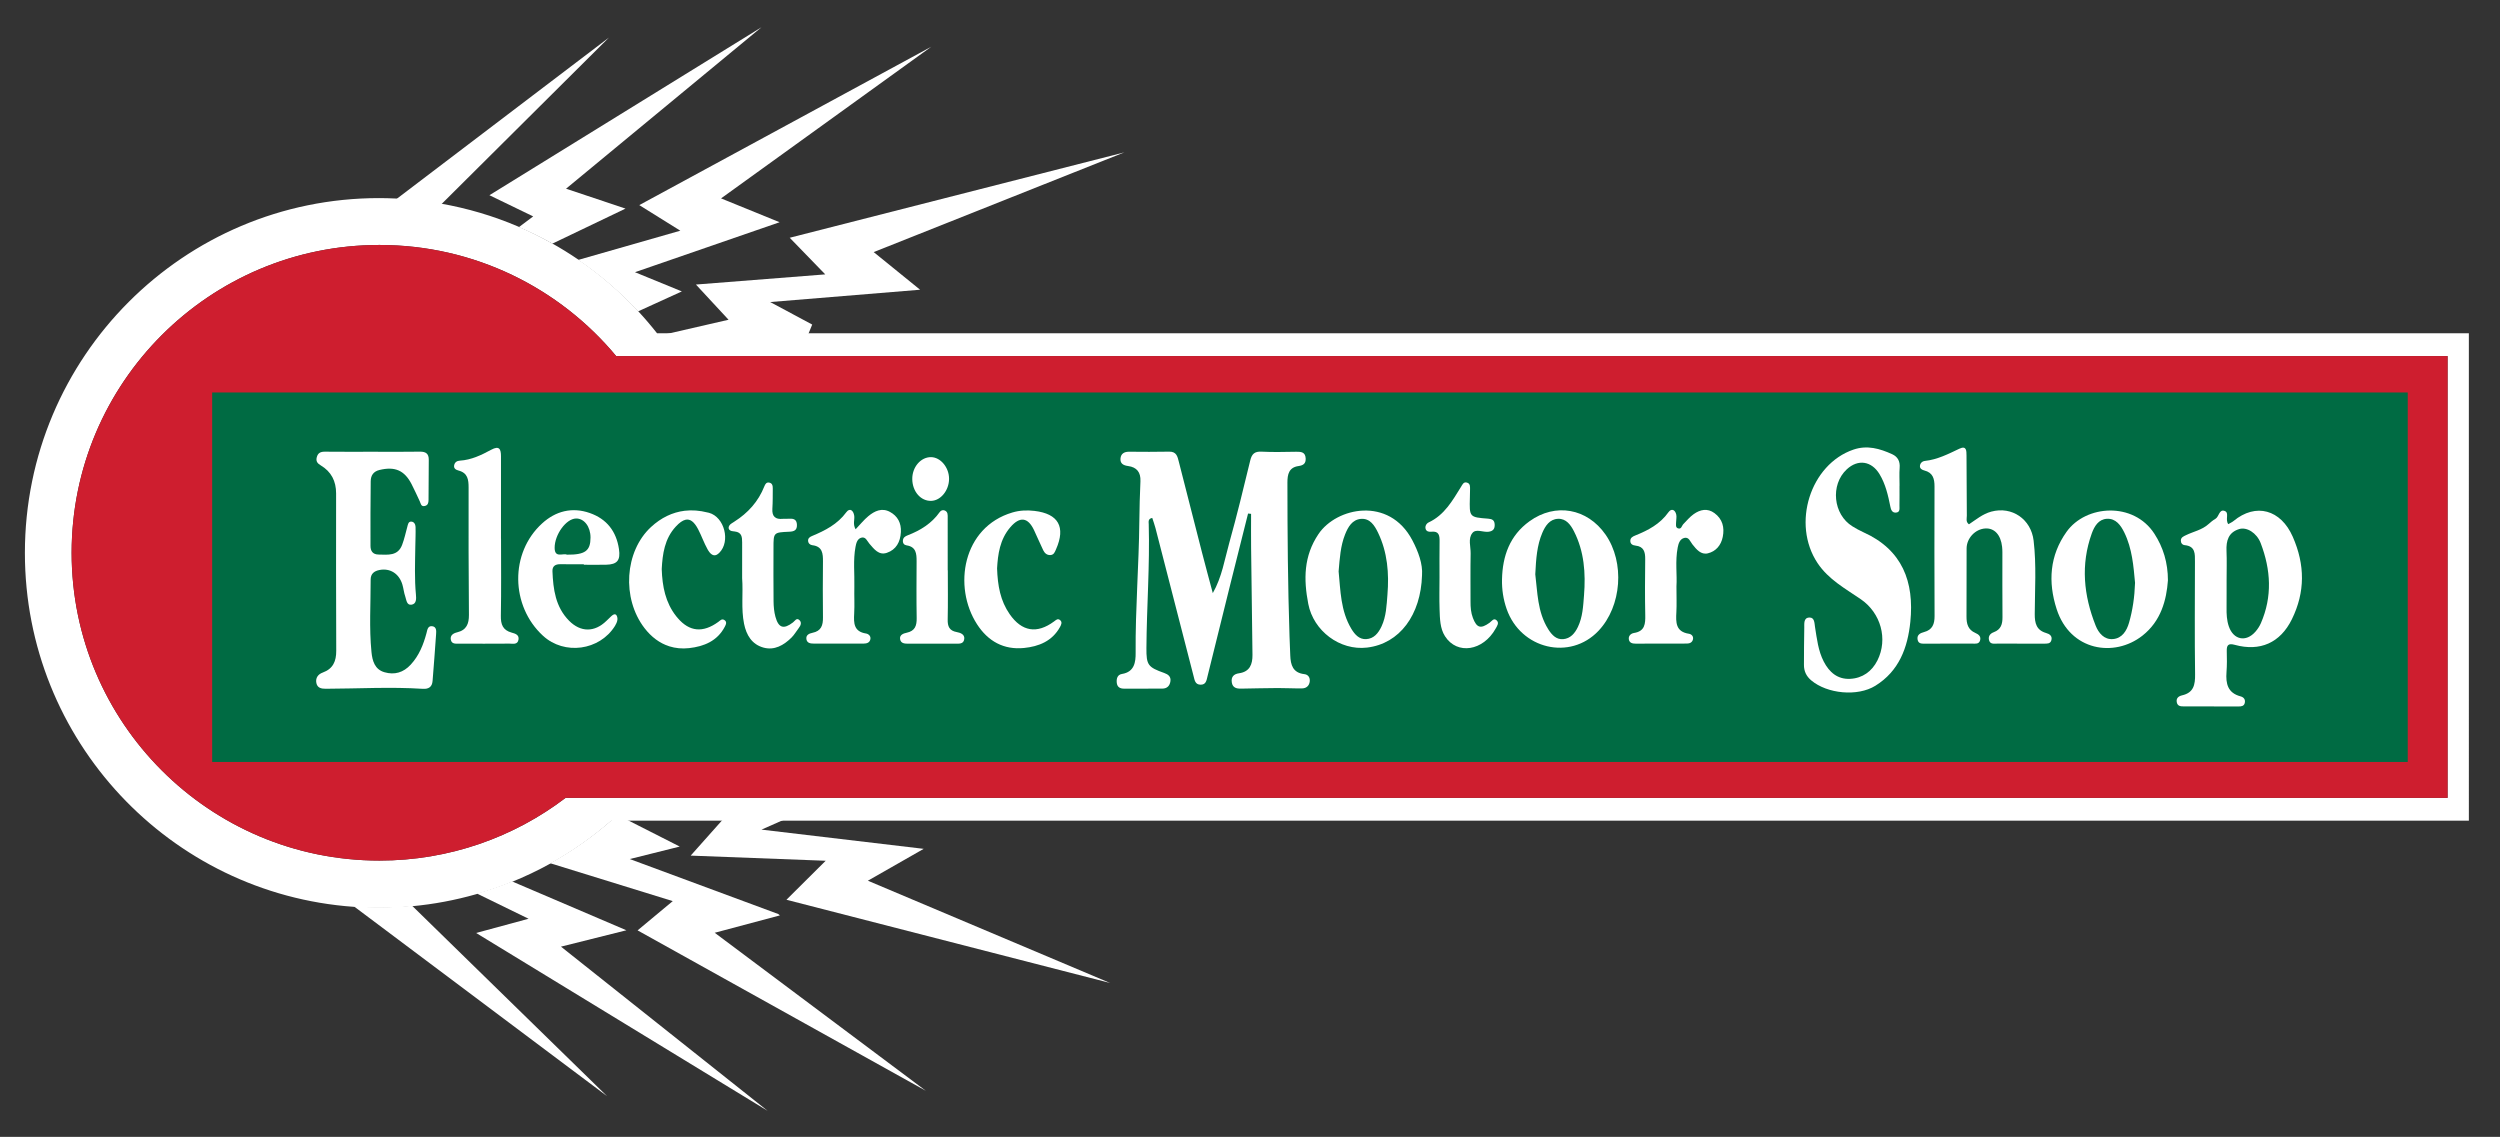 <?xml version="1.0" encoding="utf-8"?>
<!-- Generator: Adobe Illustrator 15.0.0, SVG Export Plug-In . SVG Version: 6.00 Build 0)  -->
<!DOCTYPE svg PUBLIC "-//W3C//DTD SVG 1.1//EN" "http://www.w3.org/Graphics/SVG/1.1/DTD/svg11.dtd">
<svg version="1.1" id="EMS_Logo" xmlns="http://www.w3.org/2000/svg" xmlns:xlink="http://www.w3.org/1999/xlink" x="0px" y="0px"
	 width="736.508px" height="334.921px" viewBox="0 0 736.508 334.921" enable-background="new 0 0 736.508 334.921"
	 xml:space="preserve">
<rect x="0" y="0" width="736.508" height="334.921" fill="#333333" stroke="none"/>
<g id="Bolts_5_">
	<path fill="#FFFFFF" d="M188.334,60.426l12.089,7.536l-30.1,8.617c6.438,4.387,12.347,9.48,17.65,15.154l12.903-5.882
		l-13.814-5.659l42.612-14.723l-17.248-7.023l61.958-44.694L188.334,60.426z"/>
	<path fill="#FFFFFF" d="M111.766,267.292c-2.534,0-5.038-0.121-7.529-0.297l74.59,55.924l-57.425-56.086
		C118.227,267.125,115.018,267.292,111.766,267.292"/>
	<path fill="#FFFFFF" d="M157.077,63.753l-4.216,3.165c3.389,1.445,6.679,3.077,9.873,4.859l21.548-10.322l-17.521-5.863
		l57.578-47.567l-80.151,49.488L157.077,63.753z"/>
	<path fill="#FFFFFF" d="M184.541,274.063l-33.684-14.394c-3.383,1.361-6.851,2.547-10.398,3.554l15.259,7.446l-15.451,4.189
		l85.882,52.403l-60.886-48.375L184.541,274.063z"/>
	<path fill="#FFFFFF" d="M179.402,11.059l-62.831,47.749c4.529,0.205,8.978,0.714,13.338,1.476L179.402,11.059z"/>
	<polygon fill="#FFFFFF" points="238.099,98.5 239.279,95.615 226.895,88.983 271.063,85.354 257.391,74.268 331.235,44.888 
		232.654,70.043 243.121,80.834 205.019,83.826 214.633,94.199 195.928,98.5 	"/>
	<polygon fill="#FFFFFF" points="212.916,241.464 203.476,252.066 243.249,253.582 231.689,265.07 327.044,289.591 255.675,259.46 
		272.125,250.072 224.337,244.41 231.001,241.464 	"/>
	<path fill="#FFFFFF" d="M180.359,241.464c-5.601,4.896-11.717,9.217-18.274,12.845l36.108,11.162l-10.359,8.622l84.921,47.26
		l-62.198-46.555l19.203-5.118c-0.164-0.136-0.323-0.271-0.488-0.406l-43.734-16.194l14.714-3.68l-15.633-7.936H180.359z"/>
</g>
<g>
	<path fill="#FFFFFF" d="M193.571,98.185c-1.799-2.282-3.682-4.489-5.658-6.613c-5.28-5.661-11.166-10.743-17.575-15.118
		c-2.56-1.747-5.204-3.371-7.918-4.888c-3.181-1.777-6.458-3.406-9.833-4.852c-7.231-3.091-14.889-5.365-22.853-6.757
		c-4.342-0.762-8.771-1.27-13.281-1.476c-1.587-0.072-3.18-0.12-4.784-0.12c-57.624,0-104.335,46.806-104.335,104.542
		c0,55.214,42.719,100.394,96.839,104.248c2.48,0.177,4.973,0.298,7.497,0.298c3.238,0,6.433-0.168,9.595-0.457
		c6.519-0.598,12.858-1.803,18.975-3.543c3.531-1.007,6.985-2.189,10.352-3.549c3.961-1.598,7.807-3.417,11.509-5.473
		c6.46-3.58,12.487-7.842,18.015-12.661h547.218V98.185H193.571z M721.067,235.054H166.62c-15.23,11.586-34.228,18.475-54.84,18.475
		c-50.081,0-90.683-40.6-90.683-90.682c0-50.083,40.602-90.682,90.683-90.682c28.041,0,53.104,12.733,69.738,32.727h539.549V235.054
		z"/>
	<path fill="#CE1E2F" d="M721.067,104.892H181.518c-16.635-19.994-41.698-32.727-69.738-32.727
		c-50.081,0-90.683,40.599-90.683,90.682c0,50.082,40.602,90.682,90.683,90.682c20.613,0,39.61-6.889,54.84-18.475h554.447V104.892z
		"/>
	<path id="Bar_5_" fill="#006B43" d="M62.506,115.625v108.85H709.33v-108.85H62.506z"/>
</g>
<g id="Text_5_">
	<path fill="#FFFFFF" d="M384.277,198.604c-3.406-0.382-4.059-2.722-4.161-5.53c-0.069-1.857-0.155-3.714-0.216-5.574
		c-0.499-15.113-0.612-30.233-0.621-45.354c-0.003-2.432,0.465-4.448,3.253-4.842c1.452-0.205,2.214-0.758,2.123-2.291
		c-0.111-1.854-1.353-1.942-2.783-1.924c-3.4,0.043-6.807,0.153-10.196-0.027c-2.065-0.11-2.883,0.661-3.351,2.594
		c-1.961,8.084-3.912,16.179-6.154,24.19c-1.397,4.993-2.185,10.188-4.876,14.891c-1.062-3.994-2.154-7.978-3.182-11.979
		c-2.291-8.908-4.543-17.824-6.826-26.732c-0.381-1.49-0.664-3.013-2.825-2.967c-3.946,0.092-7.896,0.046-11.844,0.021
		c-1.417-0.009-2.398,0.572-2.518,2c-0.124,1.502,0.855,2.028,2.253,2.214c2.546,0.343,3.741,1.845,3.627,4.469
		c-0.17,3.94-0.293,7.88-0.328,11.823c-0.122,12.918-1.19,25.812-1.089,38.739c0.023,2.734-0.339,5.616-4.015,6.223
		c-1.337,0.217-1.651,1.32-1.553,2.514c0.111,1.35,0.947,1.833,2.247,1.82c3.72-0.027,7.441,0.004,11.165-0.016
		c1.438-0.007,2.228-0.834,2.411-2.205c0.174-1.328-0.658-1.978-1.793-2.384c-4.835-1.723-5.319-2.337-5.284-7.372
		c0.084-12.156,1.017-24.3,0.681-36.466c-0.021-0.688-0.264-1.612,1.035-1.86c0.318,0.997,0.693,1.997,0.959,3.025
		c3.754,14.523,7.507,29.053,11.221,43.585c0.31,1.218,0.457,2.485,2.042,2.521c1.624,0.033,1.766-1.258,2.061-2.471
		c2.242-9.146,4.517-18.283,6.794-27.422c1.707-6.849,3.436-13.689,5.152-20.529c0.296,0.03,0.593,0.061,0.89,0.092
		c0,3.322-0.034,6.647,0.006,9.972c0.122,10.518,0.284,21.036,0.404,31.555c0.029,2.771-0.767,4.994-3.986,5.446
		c-1.542,0.218-2.367,1.077-2.099,2.72c0.251,1.543,1.38,1.82,2.686,1.799c3.616-0.056,7.231-0.156,10.849-0.174
		c2.406-0.013,4.813,0.149,7.222,0.098c1.209-0.023,2.06-0.783,2.201-2.047C385.984,199.607,385.388,198.73,384.277,198.604"/>
	<path fill="#FFFFFF" d="M127.335,184.487c-1.352-0.175-1.445,1.136-1.686,2.024c-0.917,3.421-2.187,6.621-4.645,9.287
		c-2.165,2.348-4.769,3.1-7.731,2.248c-2.878-0.824-3.578-3.367-3.834-5.938c-0.709-7.104-0.225-14.229-0.244-21.345
		c-0.003-1.707,1.004-2.527,2.609-2.842c3.104-0.609,5.784,1.058,6.748,4.324c0.339,1.146,0.441,2.377,0.841,3.498
		c0.339,0.961,0.385,2.561,1.768,2.41c1.558-0.168,1.486-1.785,1.378-2.925c-0.45-4.701-0.252-9.399-0.189-14.104
		c0.026-1.96,0.13-3.921,0.075-5.882c-0.021-0.768-0.444-1.606-1.363-1.572c-0.765,0.027-0.88,0.832-1.055,1.48
		c-0.486,1.796-0.882,3.628-1.537,5.362c-1.267,3.362-4.208,2.909-6.955,2.863c-1.706-0.03-2.362-1.052-2.366-2.53
		c-0.021-6.354-0.012-12.71,0.064-19.066c0.018-1.655,0.754-2.878,2.583-3.322c4.537-1.101,7.375,0.104,9.477,4.218
		c0.844,1.652,1.614,3.344,2.398,5.029c0.309,0.667,0.354,1.612,1.466,1.364c0.935-0.205,1.106-0.939,1.11-1.762
		c0.019-3.946,0.029-7.889,0.069-11.832c0.018-1.838-0.877-2.444-2.661-2.41c-4.6,0.083-9.202,0.027-13.803,0.027
		c-4.71,0-9.422,0.034-14.133-0.021c-1.284-0.015-2.075,0.373-2.404,1.658c-0.297,1.168,0.197,1.792,1.176,2.376
		c3.106,1.854,4.53,4.641,4.525,8.269c-0.022,15.454-0.021,30.905,0.039,46.359c0.012,3.06-0.925,5.302-3.99,6.412
		c-1.341,0.481-2.171,1.563-1.865,3.076c0.296,1.459,1.451,1.7,2.778,1.694c9.525-0.033,19.053-0.597,28.579,0.017
		c1.694,0.108,2.745-0.526,2.881-2.332c0.35-4.578,0.735-9.153,1.034-13.737C128.531,185.938,128.661,184.658,127.335,184.487"/>
	<path fill="#FFFFFF" d="M548.927,156.786c-1.095-0.49-2.152-1.089-3.18-1.716c-5.713-3.5-6.578-12.254-1.681-16.806
		c3.314-3.08,7.302-2.453,9.642,1.414c1.802,2.976,2.526,6.265,3.2,9.596c0.174,0.866,0.504,1.817,1.629,1.741
		c1.298-0.092,1.032-1.199,1.047-2.022c0.034-1.973,0.011-3.946,0.011-5.919h0.017c0-1.753-0.111-3.518,0.028-5.262
		c0.156-1.894-0.548-3.246-2.198-4.001c-3.646-1.664-7.368-2.738-11.415-1.358c-12.737,4.35-18.259,21.875-10.578,33.426
		c3.223,4.845,8.179,7.513,12.764,10.664c5.864,4.025,8.041,11.697,4.883,18.015c-1.625,3.248-4.424,5.256-8.063,5.43
		c-3.651,0.175-6.117-1.905-7.76-5.103c-1.644-3.2-2.003-6.692-2.563-10.146c-0.188-1.178-0.121-2.839-1.631-2.814
		c-1.808,0.031-1.508,1.84-1.538,3.068c-0.086,3.616-0.069,7.234-0.095,10.854c-0.014,1.863,0.673,3.348,2.132,4.58
		c4.701,3.971,13.646,4.852,18.896,1.604c6.972-4.307,9.536-11.2,10.313-18.854C563.976,171.41,560.462,161.958,548.927,156.786"/>
	<path fill="#FFFFFF" d="M602.811,186.492c-2.891-0.83-3.38-2.912-3.368-5.6c0.031-7.209,0.522-14.422-0.334-21.632
		c-0.746-6.302-6.374-10.202-12.497-8.528c-2.545,0.7-4.479,2.358-6.557,3.732c-0.992-0.756-0.616-1.701-0.622-2.521
		c-0.051-5.916-0.055-11.835-0.094-17.751c-0.009-1.364,0.026-3.01-2.1-2c-3.27,1.551-6.474,3.206-10.151,3.597
		c-0.84,0.092-1.438,0.71-1.47,1.539c-0.026,0.734,0.629,1.107,1.3,1.276c2.514,0.639,3.006,2.41,2.996,4.75
		c-0.055,12.713-0.027,25.42,0.016,38.133c0.01,2.328-0.61,4.072-3.106,4.722c-1.097,0.283-2.157,0.807-1.896,2.235
		c0.244,1.343,1.413,1.171,2.364,1.175c4.604,0.018,9.207,0.012,13.812-0.007c0.845-0.003,1.876,0.208,2.222-0.905
		c0.368-1.201-0.419-1.826-1.395-2.248c-2.148-0.934-2.609-2.688-2.593-4.836c0.054-6.685-0.014-13.371,0.029-20.056
		c0.019-3.041,2.57-5.699,5.494-5.879c2.702-0.168,4.588,1.881,4.965,5.408c0.06,0.544,0.084,1.095,0.084,1.64
		c0.006,6.355-0.031,12.713,0.028,19.069c0.019,2.053-0.446,3.663-2.563,4.44c-1.023,0.377-1.67,1.129-1.414,2.282
		c0.301,1.349,1.465,1.083,2.405,1.087c4.604,0.02,9.208,0.016,13.81,0.006c0.866-0.004,1.874,0.094,2.168-1.01
		C604.674,187.367,603.828,186.781,602.811,186.492"/>
	<path fill="#FFFFFF" d="M657.99,153.503c-0.404,0.337-0.912,0.545-1.539,0.912c-0.986-1.425,0.392-3.331-1.044-3.882
		c-1.646-0.627-1.649,1.68-2.733,2.313c-0.733,0.428-1.412,0.982-2.044,1.557c-1.913,1.738-4.449,2.184-6.67,3.276
		c-0.69,0.339-1.464,0.63-1.475,1.566c-0.009,0.75,0.437,1.291,1.163,1.361c3.17,0.312,2.992,2.622,2.99,4.864
		c-0.012,11.071-0.112,22.138,0.04,33.206c0.043,3.103-0.441,5.39-3.83,6.173c-1.043,0.241-1.828,0.838-1.551,2.099
		c0.249,1.116,1.151,1.157,2.063,1.157c5.37,0.002,10.739,0.008,16.109,0.021c0.808,0.004,1.605-0.082,1.838-1
		c0.261-1.021-0.271-1.726-1.241-1.979c-3.78-1-4.384-3.756-4.132-7.121c0.156-2.07,0.137-4.163,0.076-6.242
		c-0.05-1.8,0.531-2.311,2.355-1.813c7.458,2.044,13.412-0.594,16.82-7.516c3.957-8.039,3.897-16.079,0.266-24.337
		C671.949,150.147,664.601,148.034,657.99,153.503 M666.057,183.606c-0.389,0.888-0.947,1.743-1.588,2.476
		c-2.779,3.189-6.485,2.44-7.854-1.551c-0.611-1.783-0.688-3.639-0.662-5.5c0.017-1.424,0.01-2.843,0.01-4.266
		c0.001-1.309,0.001-2.621,0.001-3.934c-0.003-2.838,0.095-5.685-0.029-8.52c-0.133-3.016,0.563-5.473,3.747-6.448
		c2.201-0.676,5.153,1.098,6.322,4.151C668.995,167.834,669.488,175.742,666.057,183.606"/>
	<path fill="#FFFFFF" d="M388.432,157.33c-4.38,6.5-4.407,13.326-3.013,20.574c1.529,7.961,9.309,13.826,17.319,12.875
		c9.625-1.145,15.844-9.639,16.196-21.308c0.245-3.307-1.083-6.944-2.863-10.324C409.215,146.146,393.721,149.475,388.432,157.33
		 M408.743,175.208c-0.254,3.131-0.344,6.342-1.737,9.322c-0.957,2.043-2.279,3.643-4.547,3.76
		c-2.027,0.104-3.342-1.361-4.349-3.041c-3.184-5.309-3.188-11.285-3.75-16.914c0.33-3.859,0.547-7.473,1.901-10.883
		c0.878-2.211,2.114-4.368,4.671-4.585c2.675-0.223,4.025,1.955,5.04,4.057C408.771,162.717,409.254,168.936,408.743,175.208"/>
	<path fill="#FFFFFF" d="M450.59,153.57c-5.792,4.182-7.943,10.196-8.092,17.094c-0.063,3.004,0.377,5.92,1.359,8.733
		c4.133,11.851,18.704,15.304,27.077,6.433c6.847-7.256,7.782-20.148,2.061-28.344C467.598,149.75,458.229,148.052,450.59,153.57
		 M466.656,175.386c-0.248,3.134-0.38,6.346-1.796,9.31c-0.918,1.925-2.229,3.414-4.329,3.601c-2.041,0.182-3.377-1.262-4.414-2.92
		c-3.234-5.164-3.159-11.063-3.817-16.174c0.225-4.591,0.499-8.541,2.068-12.22c0.87-2.043,2.167-4.05,4.657-4.139
		c2.365-0.085,3.703,1.784,4.656,3.652C466.728,162.448,467.17,168.886,466.656,175.386"/>
	<path fill="#FFFFFF" d="M608.824,156.66c-5.002,7.002-5.509,14.781-2.928,22.789c3.972,12.313,16.954,14.354,25.273,7.816
		c5.498-4.322,7.089-10.533,7.51-16.29c-0.002-5.188-1.389-9.728-3.998-13.747C628.523,147.734,614.502,148.713,608.824,156.66
		 M627.23,183.425c-0.685,2.394-2.037,4.623-4.741,4.85c-2.615,0.219-4.244-1.802-5.104-3.964
		c-3.529-8.894-4.452-17.972-1.139-27.164c0.755-2.096,1.979-4.164,4.449-4.307c2.632-0.15,4.09,1.918,5.115,4.001
		c2.367,4.8,2.731,10.052,3.182,14.868C628.844,175.962,628.284,179.746,627.23,183.425"/>
	<path fill="#FFFFFF" d="M150.712,186.363c-2.584-0.717-3.206-2.408-3.159-4.943c0.141-7.557,0.051-15.111,0.051-22.667h-0.013
		c0-8.106,0.003-16.209-0.001-24.316c0-2.059-0.44-3.264-2.886-1.936c-2.884,1.56-5.855,3-9.233,3.206
		c-0.846,0.052-1.482,0.465-1.666,1.315c-0.217,0.991,0.513,1.398,1.273,1.597c2.714,0.707,2.982,2.649,2.974,5.066
		c-0.047,12.483,0.006,24.967,0.097,37.451c0.019,2.604-0.692,4.479-3.467,5.148c-1.11,0.266-2.168,0.871-1.85,2.254
		c0.29,1.268,1.486,1.08,2.448,1.084c4.929,0.015,9.857,0.026,14.786-0.011c1.015-0.006,2.398,0.404,2.683-1.146
		C153.019,186.992,151.739,186.646,150.712,186.363"/>
	<path fill="#FFFFFF" d="M178.58,166.369c3.278-0.076,4.259-1.315,3.769-4.604c-0.78-5.231-3.588-8.868-8.586-10.624
		c-5.261-1.848-10.087-0.554-14.052,3.056c-9.537,8.678-9.321,24.302,0.258,33.103c6.287,5.775,16.648,4.379,21.197-2.885
		c0.339-0.543,0.635-1.17,0.723-1.791c0.069-0.486-0.057-1.205-0.385-1.494c-0.448-0.395-1.017,0.037-1.429,0.414
		c-0.484,0.445-0.951,0.908-1.422,1.367c-3.482,3.401-7.604,3.396-11.005-0.05c-4-4.057-4.675-9.254-4.891-14.575
		c-0.062-1.512,0.875-2.099,2.334-2.072c2.302,0.037,4.606,0.009,6.91,0.009v0.153C174.193,166.378,176.388,166.418,178.58,166.369
		 M167.02,163.408c-1.106-0.542-3.618,1.135-3.621-2.016c-0.001-3.928,3.382-8.574,6.295-8.638c2.412-0.049,4.285,2.41,4.275,5.619
		C173.958,162.279,172.396,163.454,167.02,163.408"/>
	<path fill="#FFFFFF" d="M213.334,182.621c-0.714-0.399-1.183,0.205-1.712,0.588c-4.543,3.301-8.501,2.91-11.959-1.123
		c-0.169-0.194-0.338-0.395-0.506-0.607c-3.104-3.995-4.037-8.645-4.21-13.83c0.237-4.375,0.805-8.917,4.16-12.533
		c1.051-1.135,1.983-1.792,2.838-1.991c1.386-0.318,2.569,0.596,3.718,2.78c1.016,1.937,1.725,4.035,2.792,5.935
		c0.691,1.229,1.803,2.594,3.379,1.098c0.036-0.037,0.064-0.077,0.099-0.11c3.322-3.337,1.499-10.499-3.061-11.756
		c-0.144-0.04-0.283-0.058-0.429-0.092c-2.337-0.597-4.591-0.765-6.74-0.505c-3.611,0.44-6.938,2.047-9.894,4.772
		c-7.815,7.213-8.656,21.031-1.953,29.773c2.021,2.634,4.485,4.488,7.336,5.391c1.792,0.565,3.737,0.764,5.83,0.529
		c4.335-0.49,8.305-2.07,10.511-6.309C213.871,183.979,214.277,183.15,213.334,182.621"/>
	<path fill="#FFFFFF" d="M312.245,182.636c-0.658-0.497-1.172,0.041-1.716,0.443c-5.057,3.738-9.501,2.988-13.074-2.141
		c-2.742-3.934-3.542-8.396-3.712-13.502c0.237-4.087,0.792-8.504,3.916-12.129c2.785-3.23,5.162-2.94,6.967,0.866
		c0.936,1.973,1.77,3.995,2.726,5.958c0.393,0.802,1.05,1.429,2.057,1.395c1.092-0.037,1.355-0.917,1.713-1.728
		c2.885-6.553,0.702-10.453-6.366-11.285c-2.184-0.257-4.342-0.174-6.496,0.465c-14.697,4.347-17.559,21.868-10.43,32.921
		c3.253,5.041,7.896,7.592,13.851,6.998c4.342-0.432,8.317-2.01,10.606-6.189C312.651,184.035,313.047,183.242,312.245,182.636"/>
	<path fill="#FFFFFF" d="M505.083,151.16c-2.065-1.523-4.203-1.049-6.113,0.303c-1.14,0.808-2.067,1.927-3.054,2.939
		c-0.487,0.502-0.571,1.63-1.607,1.239c-0.735-0.275-0.528-1.104-0.528-1.735c0-0.765,0.205-1.563,0.053-2.288
		c-0.31-1.465-1.429-1.942-2.298-0.719c-2.477,3.494-6.003,5.341-9.804,6.864c-0.737,0.297-1.443,0.664-1.438,1.579
		c0.003,0.958,0.709,1.303,1.527,1.392c2.455,0.26,2.882,1.875,2.861,3.971c-0.056,5.479-0.102,10.96,0.015,16.439
		c0.055,2.611-0.067,4.824-3.327,5.334c-0.822,0.132-1.67,0.779-1.511,1.859c0.159,1.104,1.095,1.279,2.001,1.283
		c5.042,0.008,10.082,0.006,15.123-0.025c0.808-0.004,1.539-0.32,1.762-1.195c0.242-0.964-0.455-1.582-1.171-1.691
		c-3.962-0.598-3.868-3.391-3.708-6.373c0.123-2.293,0.023-4.6,0.023-7.588c0.228-3.355-0.416-7.428,0.367-11.448
		c0.229-1.178,0.63-2.508,1.945-2.83c1.351-0.33,1.734,1.065,2.383,1.888c1.18,1.493,2.527,3.145,4.546,2.658
		c2.351-0.566,3.903-2.353,4.399-4.845C508.09,155.357,507.455,152.91,505.083,151.16"/>
	<path fill="#FFFFFF" d="M262.149,150.79c-2.365-1.267-4.507-0.245-6.343,1.278c-1.3,1.08-2.375,2.432-3.742,3.86
		c-0.885-1.569-0.238-2.787-0.4-3.961c-0.221-1.585-1.305-2.457-2.331-1.065c-2.608,3.545-6.236,5.393-10.1,7.005
		c-0.63,0.263-1.203,0.633-1.166,1.398c0.035,0.746,0.571,1.236,1.254,1.315c3.015,0.361,3.148,2.487,3.129,4.827
		c-0.043,5.472-0.078,10.945,0,16.417c0.034,2.354-0.502,4.051-3.115,4.569c-0.928,0.185-2.008,0.646-1.749,1.952
		c0.212,1.064,1.172,1.212,2.071,1.214c4.927,0.021,9.854,0.017,14.78,0.007c0.932-0.003,1.804-0.271,1.989-1.326
		c0.165-0.932-0.589-1.537-1.294-1.646c-3.601-0.563-3.645-3.051-3.483-5.861c0.151-2.617-0.02-5.252,0.047-7.877
		c0.1-3.934-0.39-7.889,0.344-11.795c0.196-1.046,0.499-2.318,1.642-2.68c1.357-0.431,1.775,0.982,2.451,1.756
		c1.381,1.579,2.752,3.494,5.134,2.687c2.751-0.927,3.981-3.215,4.137-6.094C265.549,154.09,264.462,152.026,262.149,150.79"/>
	<path fill="#FFFFFF" d="M438.819,183.475c-2.604,1.853-3.757,1.526-4.89-1.404c-0.6-1.563-0.716-3.194-0.709-4.854
		c0.013-4.717-0.062-9.43,0.035-14.144c0.042-2.043-0.825-4.402,0.527-6.061c1.063-1.306,3.108-0.162,4.711-0.352
		c1.395-0.166,1.918-0.884,1.841-2.188c-0.07-1.199-0.688-1.578-1.914-1.67c-5.553-0.419-5.546-0.468-5.392-6.146
		c0.021-0.765,0.06-1.533,0.047-2.3c-0.012-0.854,0.181-1.881-0.937-2.19c-0.958-0.269-1.291,0.572-1.695,1.224
		c-2.542,4.093-4.891,8.342-9.573,10.523c-0.625,0.291-1.15,1.132-0.856,1.97c0.252,0.722,0.997,0.838,1.666,0.762
		c2.274-0.25,2.448,1.141,2.422,2.87c-0.055,3.508-0.017,7.017-0.02,10.529c-0.006,3.178-0.092,6.358,0.021,9.537
		c0.096,2.694,0.115,5.549,1.601,7.864c3.564,5.56,11.227,4.345,14.903-2.237c0.432-0.777,1.089-1.642,0.366-2.391
		C440.079,181.886,439.471,183.014,438.819,183.475"/>
	<path fill="#FFFFFF" d="M233.62,183.361c-2.739,2.107-4.259,1.672-5.173-1.65c-0.401-1.457-0.536-3.022-0.555-4.543
		c-0.063-5.258-0.021-10.521-0.02-15.782c0.002-4.494,0-4.537,4.628-4.735c1.438-0.064,2.33-0.419,2.278-2.037
		c-0.047-1.444-0.834-1.888-2.154-1.784c-0.653,0.052-1.32-0.049-1.97,0.019c-2.243,0.232-3.263-0.685-3.112-2.992
		c0.127-1.964,0.102-3.943,0.117-5.913c0.008-0.795-0.097-1.6-1.068-1.774c-0.805-0.144-1.154,0.456-1.407,1.092
		c-1.783,4.515-4.839,7.874-8.881,10.438c-0.232,0.144-0.455,0.3-0.692,0.441c-1.393,0.829-1.305,2.309,0.458,2.389
		c0.144,0.006,0.254,0.031,0.381,0.046c2.064,0.245,2.187,1.582,2.187,3.228c0.003,3.505,0.001,7.014-0.003,10.521
		c0.335,4.475-0.339,8.98,0.565,13.44c0.684,3.37,2.326,6.065,5.688,7.011c3.253,0.912,5.994-0.679,8.279-2.928
		c0.841-0.825,1.43-1.902,2.164-2.842c0.605-0.769,0.915-1.664,0.15-2.35C234.665,181.923,234.19,182.921,233.62,183.361"/>
	<path fill="#FFFFFF" d="M281.869,186.212c-2.202-0.395-2.723-1.682-2.676-3.734c0.108-4.814,0.034-9.632,0.034-14.447H279.2
		c0-5.145,0.006-10.291-0.006-15.436c0-0.86,0.122-1.835-0.932-2.227c-0.558-0.208-1.093,0.031-1.438,0.514
		c-2.366,3.34-5.672,5.377-9.409,6.818c-0.75,0.291-1.376,0.667-1.42,1.587c-0.038,0.792,0.382,1.272,1.101,1.38
		c2.799,0.425,2.943,2.462,2.937,4.652c-0.018,5.583-0.075,11.166,0.024,16.749c0.041,2.251-0.484,3.816-2.929,4.334
		c-0.922,0.195-2.125,0.588-1.967,1.826c0.18,1.41,1.457,1.404,2.581,1.404c4.487-0.004,8.974,0.012,13.463-0.012
		c1.161-0.011,2.687,0.274,2.874-1.396C284.228,186.873,282.92,186.402,281.869,186.212"/>
	<path fill="#FFFFFF" d="M274.344,147.557c2.794-0.08,5.232-3.078,5.254-6.46c0.024-3.35-2.49-6.391-5.303-6.421
		c-3.042-0.037-5.586,2.949-5.538,6.488C268.808,144.831,271.267,147.645,274.344,147.557"/>
</g>
</svg>
